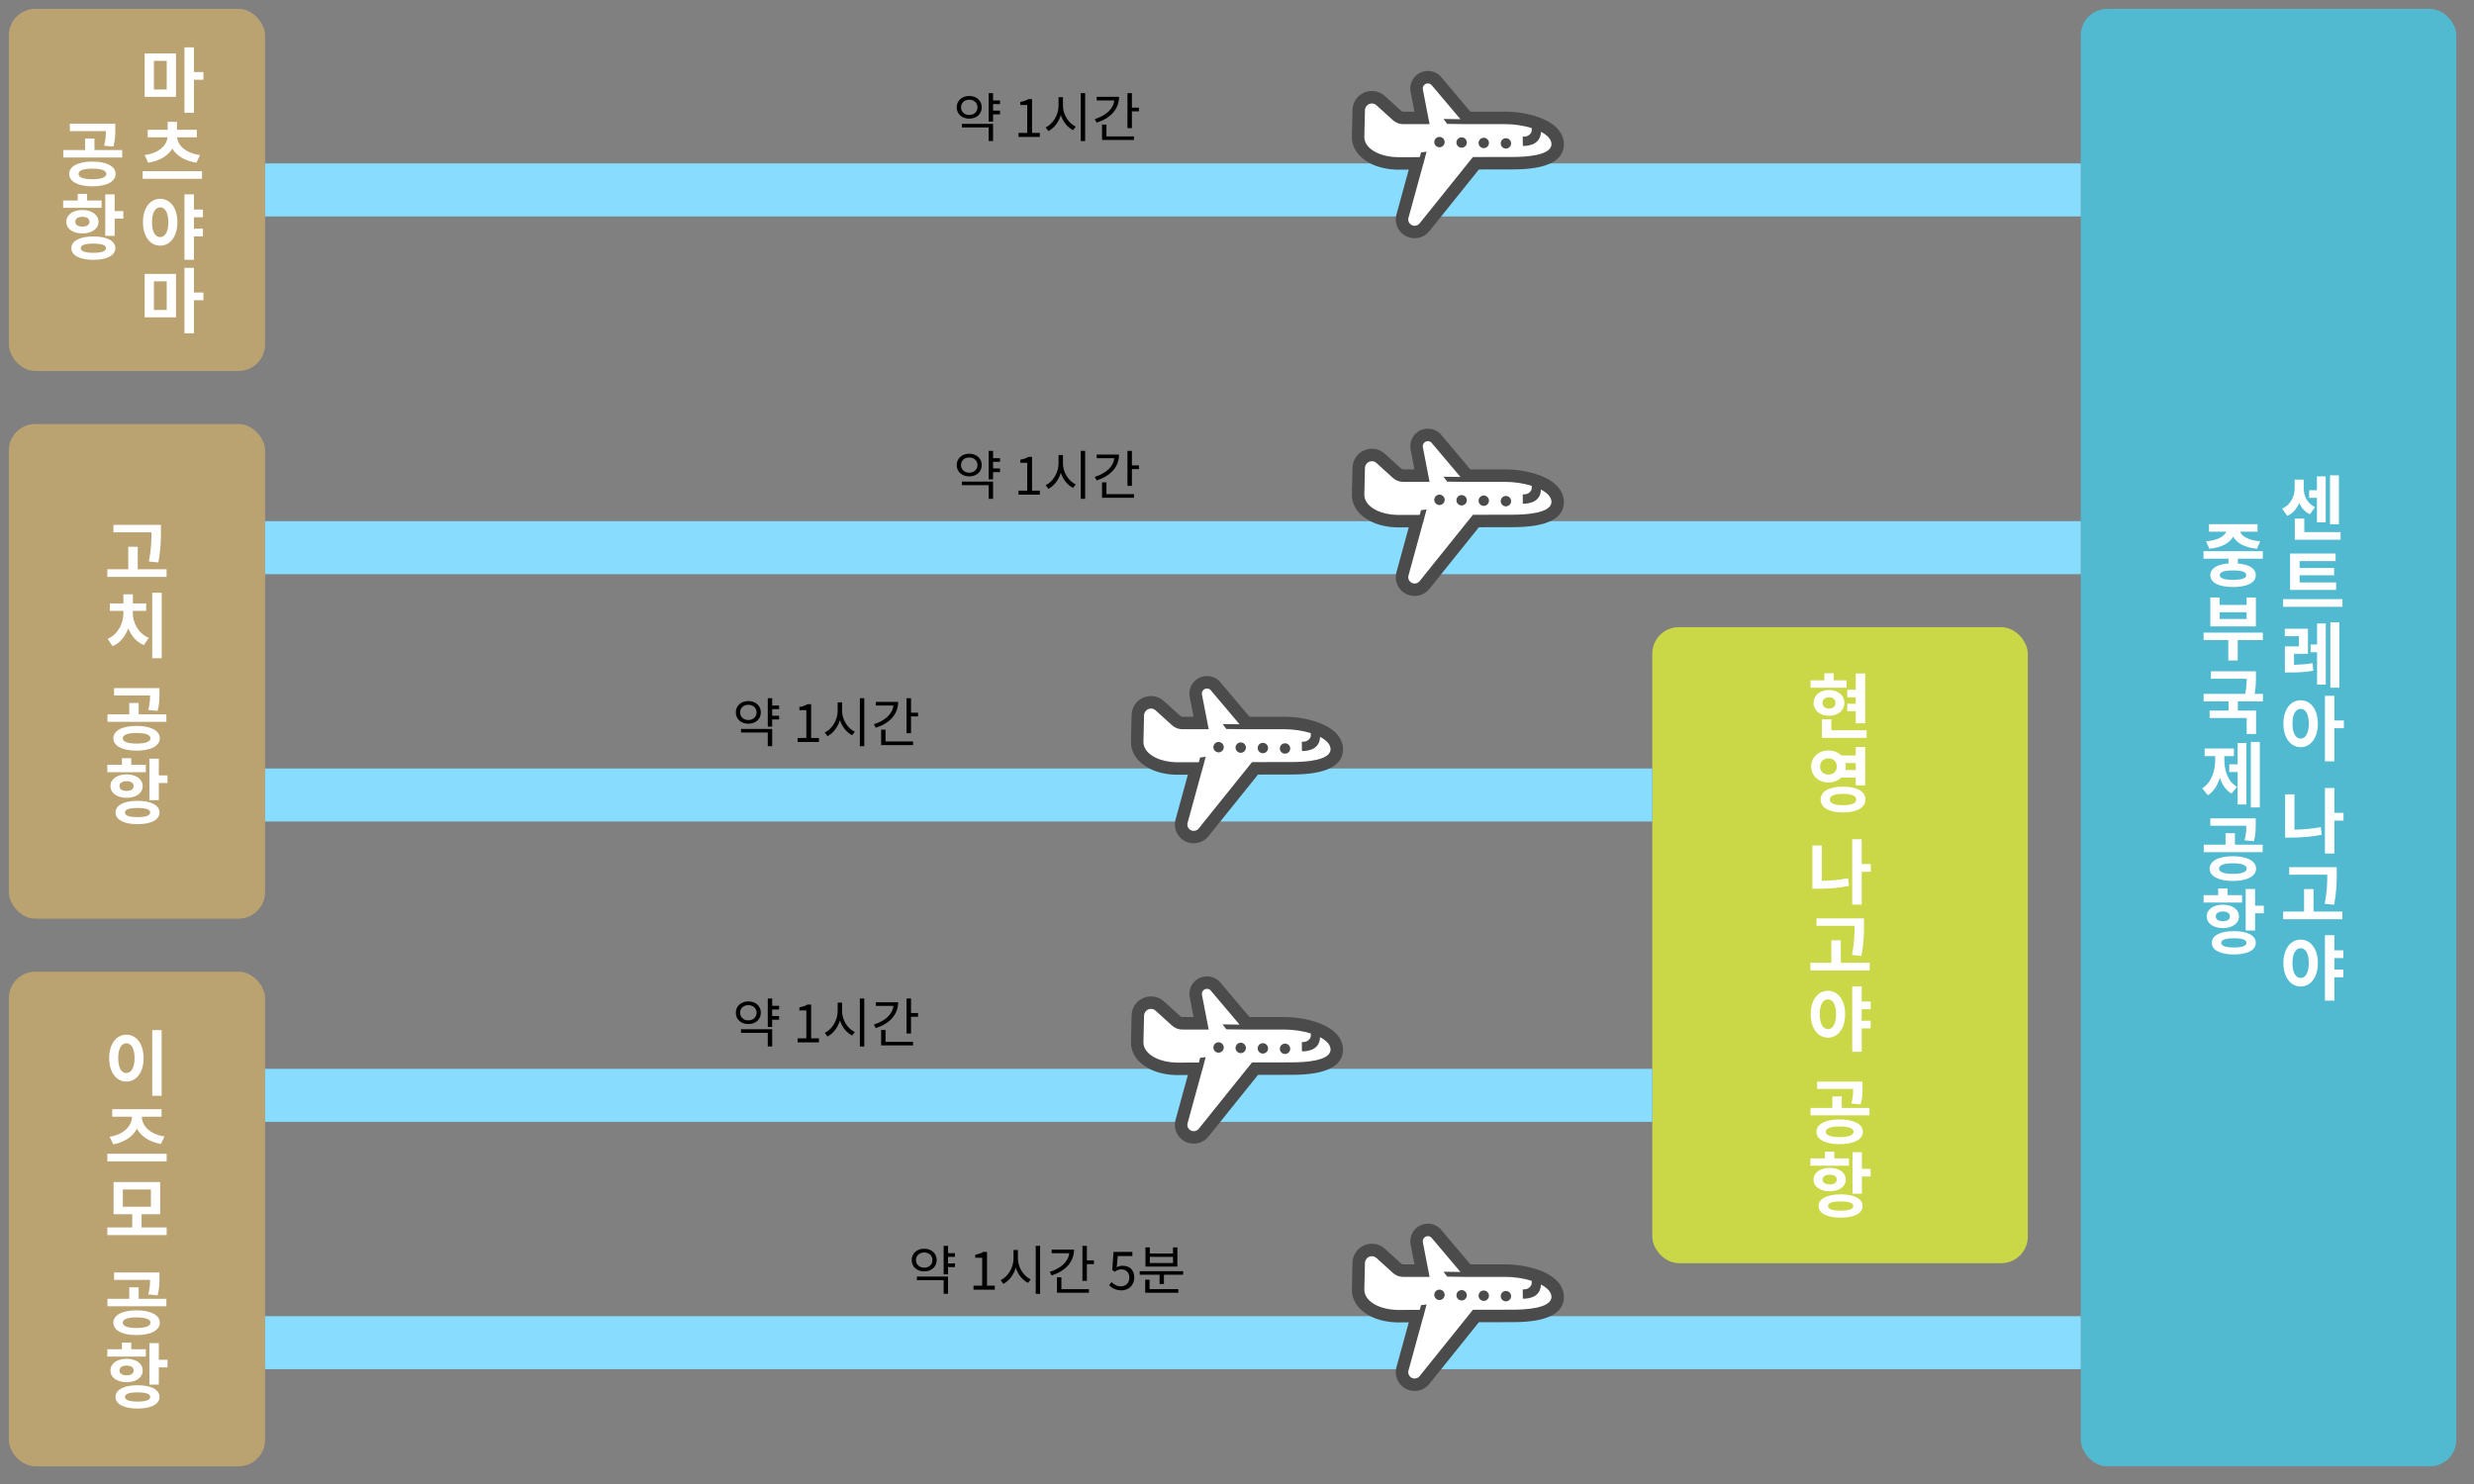 <?xml version="1.0" encoding="UTF-8"?><svg xmlns="http://www.w3.org/2000/svg" width="560" height="336" viewBox="0 0 560 336"><rect x="0" y="0" width="560" height="336" fill="#808080" stroke="none"/><defs><style>.cls-1{fill:#bba271;}.cls-1,.cls-2,.cls-3,.cls-4,.cls-5,.cls-6,.cls-7{stroke-width:0px;}.cls-3,.cls-8{fill:none;}.cls-8{stroke:#8df;stroke-miterlimit:10;stroke-width:12px;}.cls-4{fill:#fff;}.cls-5{fill:#4b4b4b;}.cls-6{fill:#51bad1;}.cls-7{fill:#cad746;}</style></defs><g id="_ボックス"><rect class="cls-6" x="471" y="2" width="85" height="330" rx="6" ry="6"/><rect class="cls-7" x="374" y="142" width="85" height="144" rx="6" ry="6"/><rect class="cls-1" x="2" y="2" width="58" height="82" rx="6" ry="6"/><rect class="cls-1" x="2" y="96" width="58" height="112" rx="6" ry="6"/><rect class="cls-1" x="2" y="220" width="58" height="112" rx="6" ry="6"/></g><g id="_線"><line class="cls-8" x1="60" y1="43" x2="471" y2="43"/><line class="cls-8" x1="60" y1="180" x2="374" y2="180"/><line class="cls-8" x1="60" y1="304" x2="471" y2="304"/><line class="cls-8" x1="60" y1="124" x2="471" y2="124"/><line class="cls-8" x1="60" y1="248" x2="374" y2="248"/></g><g id="_新新アイコン"><g id="icon_hikoki"><rect class="cls-3" x="306" y="11" width="48" height="48"/><path class="cls-4" d="M320.203,53c-.509,0-.997-.112-1.451-.332l-.164-.086c-1.413-.789-2.048-2.409-1.545-3.944.005-.015.009-.029.013-.044l2.729-9.944c.077-.282.019-.585-.159-.817-.177-.232-.453-.368-.745-.368,0,0-2.651.006-2.651.006,0,0-.024,0-.028,0-2.014-.046-3.905-.475-5.469-1.242-2.407-1.18-3.789-3.078-3.795-5.21v-.06s.138-5.993.138-5.997c.012-1.374.836-2.609,2.1-3.147.428-.182.88-.275,1.345-.275.522,0,1.047.122,1.517.352.311.152.596.349.846.585.004.004,3.563,3.234,3.568,3.238l.02.018.02.019c.033.031.068.06.104.086l.188.133c.041.029.084.055.129.077.228.112.483.171.736.171.002,0,2.519,0,2.519,0,.28,0,.545-.125.723-.341.178-.216.25-.5.197-.775l-.818-4.219c-.004-.02-.008-.04-.013-.059-.331-1.266.179-2.602,1.271-3.324.497-.327,1.078-.5,1.68-.5.464,0,.926.107,1.339.309.24.118.462.264.659.436l.11.096.095.112,6.603,7.815.101.119c.178.209.439.33.714.33h7.845c3.152-.001,6.418.677,8.737,1.814,3.173,1.556,3.649,3.547,3.651,4.596.002,1.545-.749,2.64-2.363,3.446-1.784.89-4.538,1.344-8.187,1.348l-7.758.017c-.283,0-.551.129-.729.35,0,0-11.219,13.964-11.222,13.968-.606.781-1.579,1.247-2.601,1.247Z"/><path class="cls-5" d="M306.138,24.953l-.137,5.99v.035s-.001.035-.001.035c.003,2.506,1.578,4.713,4.32,6.057,1.684.826,3.71,1.289,5.86,1.338h.036s.035.001.035.001l2.629-.006-2.729,9.944c-.639,1.949.182,4.058,1.991,5.061l.186.097c1.805.885,4.01.375,5.215-1.176l11.213-13.956,7.757-.017c7.626-.009,11.491-1.938,11.487-5.733-.002-1.266-.548-3.657-4.176-5.436-2.452-1.202-5.888-1.916-9.188-1.911h-7.807s-.099-.115-.099-.115l-6.605-7.817-.14-.165-.163-.143c-.261-.227-.55-.418-.862-.571-1.26-.618-2.771-.523-3.948.251-1.427.943-2.09,2.704-1.661,4.343l.818,4.219h-2.514c-.113,0-.227-.025-.329-.075l-.188-.133-.034-.032-.034-.03-3.543-3.215c-.319-.301-.682-.551-1.076-.744-1.145-.561-2.474-.596-3.642-.099-1.612.686-2.655,2.253-2.67,4.001ZM309.911,23.552c.424-.181.897-.162,1.298.035.143.07.278.163.397.279l3.569,3.237c.271.262.577.476.909.639.487.239,1.026.365,1.577.364h5.93s-1.492-7.699-1.492-7.699c-.16-.496.029-1.042.467-1.33.35-.231.79-.251,1.154-.072.089.044.173.099.25.166l6.606,7.816-3.842-.052.851,1.116,3.936.053,9.116-.002c2.088-.003,4.251.325,6.075.894.01.377-.01.653-.01.653-.067.491-.689,1.409-2.023,1.279l.017,2.105s4.033.294,4.099-3.196c1.445.753,2.382,1.71,2.382,2.792.003,2.631-6.039,2.901-8.667,2.905l-9.108.019-12.057,15.008c-.422.54-1.162.71-1.775.409l-.064-.033c-.621-.344-.899-1.088-.657-1.758l3.276-11.933.02-.003.439-1.67.326-1.23-1.261.168-.282,1.065-5.123.011c-1.754-.04-3.394-.418-4.684-1.05-1.658-.813-2.738-2.047-2.74-3.525l.139-6.016c-.002-.627.372-1.195.95-1.44Z"/><path class="cls-5" d="M339.815,31.949c-.286.584-.045,1.288.539,1.575s1.287.044,1.573-.539.044-1.289-.539-1.574-1.287-.044-1.573.539Z"/><path class="cls-5" d="M334.801,31.85c-.286.584-.044,1.289.539,1.574s1.287.045,1.573-.539.045-1.288-.539-1.574-1.287-.044-1.573.539Z"/><path class="cls-5" d="M329.788,31.751c-.286.584-.045,1.288.539,1.574s1.287.045,1.573-.539.044-1.289-.539-1.574-1.287-.045-1.573.539Z"/><path class="cls-5" d="M324.774,31.652c-.286.584-.044,1.289.539,1.574s1.287.045,1.573-.539.045-1.288-.539-1.574-1.287-.044-1.573.539Z"/></g><g id="icon_hikoki-2"><rect class="cls-3" x="256" y="148" width="48" height="48"/><path class="cls-4" d="M270.203,190c-.509,0-.997-.112-1.451-.332l-.164-.086c-1.413-.789-2.048-2.409-1.545-3.944.005-.015.009-.029.013-.044l2.729-9.944c.077-.282.019-.585-.159-.817-.177-.232-.453-.368-.745-.368,0,0-2.651.006-2.651.006,0,0-.024,0-.028,0-2.014-.046-3.905-.475-5.469-1.242-2.407-1.18-3.789-3.078-3.795-5.21v-.06s.138-5.993.138-5.997c.012-1.374.836-2.609,2.1-3.147.428-.182.88-.275,1.345-.275.522,0,1.047.122,1.517.352.311.152.596.349.846.585.004.004,3.563,3.234,3.568,3.238l.02.018.02.019c.033.031.068.06.104.086l.188.133c.041.029.084.055.129.077.228.112.483.171.736.171.002,0,2.519,0,2.519,0,.28,0,.545-.125.723-.341.178-.216.25-.5.197-.775l-.818-4.219c-.004-.02-.008-.04-.013-.059-.331-1.266.179-2.602,1.271-3.324.497-.327,1.078-.5,1.68-.5.464,0,.926.107,1.339.309.24.118.462.264.659.436l.11.096.095.112,6.603,7.815.101.119c.178.209.439.33.714.33h7.845c3.152-.001,6.418.677,8.737,1.814,3.173,1.556,3.649,3.547,3.651,4.596.002,1.545-.749,2.64-2.363,3.446-1.784.89-4.538,1.344-8.187,1.348l-7.758.017c-.283,0-.551.129-.729.35,0,0-11.219,13.964-11.222,13.968-.606.781-1.579,1.247-2.601,1.247Z"/><path class="cls-5" d="M256.138,161.953l-.137,5.99v.035s-.001.035-.001.035c.003,2.506,1.578,4.713,4.32,6.057,1.684.826,3.71,1.289,5.86,1.338h.036s.035.001.035.001l2.629-.006-2.729,9.944c-.639,1.949.182,4.058,1.991,5.061l.186.097c1.805.885,4.01.375,5.215-1.176l11.213-13.956,7.757-.017c7.626-.009,11.491-1.938,11.487-5.733-.002-1.266-.548-3.657-4.176-5.436-2.452-1.202-5.888-1.916-9.188-1.911h-7.807s-.099-.115-.099-.115l-6.605-7.817-.14-.165-.163-.143c-.261-.227-.55-.418-.862-.571-1.26-.618-2.771-.523-3.948.251-1.427.943-2.09,2.704-1.661,4.343l.818,4.219h-2.514c-.113,0-.227-.025-.329-.075l-.188-.133-.034-.032-.034-.03-3.543-3.215c-.319-.301-.682-.551-1.076-.744-1.145-.561-2.474-.596-3.642-.099-1.612.686-2.655,2.253-2.67,4.001ZM259.911,160.552c.424-.181.897-.162,1.298.035.143.07.278.163.397.279l3.569,3.237c.271.262.577.476.909.639.487.239,1.026.365,1.577.364h5.93s-1.492-7.699-1.492-7.699c-.16-.496.029-1.042.467-1.33.35-.231.79-.251,1.154-.072.089.044.173.099.25.166l6.606,7.816-3.842-.052.851,1.116,3.936.053,9.116-.002c2.088-.003,4.251.325,6.075.894.01.377-.01.653-.01.653-.067.491-.689,1.409-2.023,1.279l.017,2.105s4.033.294,4.099-3.196c1.445.753,2.382,1.71,2.382,2.792.003,2.631-6.039,2.901-8.667,2.905l-9.108.019-12.057,15.008c-.422.54-1.162.71-1.775.409l-.064-.033c-.621-.344-.899-1.088-.657-1.758l3.276-11.933.02-.003.439-1.67.326-1.23-1.261.168-.282,1.065-5.123.011c-1.754-.04-3.394-.418-4.684-1.05-1.658-.813-2.738-2.047-2.74-3.525l.139-6.016c-.002-.627.372-1.195.95-1.44Z"/><path class="cls-5" d="M289.815,168.949c-.286.584-.045,1.288.539,1.575s1.287.044,1.573-.539.044-1.289-.539-1.574-1.287-.044-1.573.539Z"/><path class="cls-5" d="M284.801,168.85c-.286.584-.044,1.289.539,1.574s1.287.045,1.573-.539.045-1.288-.539-1.574-1.287-.044-1.573.539Z"/><path class="cls-5" d="M279.788,168.751c-.286.584-.045,1.288.539,1.574s1.287.045,1.573-.539.044-1.289-.539-1.574-1.287-.045-1.573.539Z"/><path class="cls-5" d="M274.774,168.652c-.286.584-.044,1.289.539,1.574s1.287.045,1.573-.539.045-1.288-.539-1.574-1.287-.044-1.573.539Z"/></g><g id="icon_hikoki-3"><rect class="cls-3" x="306" y="272" width="48" height="48"/><path class="cls-4" d="M320.203,314c-.509,0-.997-.112-1.451-.332l-.164-.086c-1.413-.789-2.048-2.409-1.545-3.944.005-.015.009-.029.013-.044l2.729-9.944c.077-.282.019-.585-.159-.817-.177-.232-.453-.368-.745-.368,0,0-2.651.006-2.651.006,0,0-.024,0-.028,0-2.014-.046-3.905-.475-5.469-1.242-2.407-1.18-3.789-3.078-3.795-5.21v-.06s.138-5.993.138-5.997c.012-1.374.836-2.609,2.1-3.147.428-.182.88-.275,1.345-.275.522,0,1.047.122,1.517.352.311.152.596.349.846.585.004.004,3.563,3.234,3.568,3.238l.02.018.02.019c.033.031.068.06.104.086l.188.133c.041.029.084.055.129.077.228.112.483.171.736.171.002,0,2.519,0,2.519,0,.28,0,.545-.125.723-.341.178-.216.25-.5.197-.775l-.818-4.219c-.004-.02-.008-.04-.013-.059-.331-1.266.179-2.602,1.271-3.324.497-.327,1.078-.5,1.68-.5.464,0,.926.107,1.339.309.24.118.462.264.659.436l.11.096.095.112,6.603,7.815.101.119c.178.209.439.33.714.33h7.845c3.152-.001,6.418.677,8.737,1.814,3.173,1.556,3.649,3.547,3.651,4.596.002,1.545-.749,2.64-2.363,3.446-1.784.89-4.538,1.344-8.187,1.348l-7.758.017c-.283,0-.551.129-.729.35,0,0-11.219,13.964-11.222,13.968-.606.781-1.579,1.247-2.601,1.247Z"/><path class="cls-5" d="M306.138,285.953l-.137,5.99v.035s-.001.035-.001.035c.003,2.506,1.578,4.713,4.32,6.057,1.684.826,3.71,1.289,5.86,1.338h.036s.035.001.035.001l2.629-.006-2.729,9.944c-.639,1.949.182,4.058,1.991,5.061l.186.097c1.805.885,4.01.375,5.215-1.176l11.213-13.956,7.757-.017c7.626-.009,11.491-1.938,11.487-5.733-.002-1.266-.548-3.657-4.176-5.436-2.452-1.202-5.888-1.916-9.188-1.911h-7.807s-.099-.115-.099-.115l-6.605-7.817-.14-.165-.163-.143c-.261-.227-.55-.418-.862-.571-1.26-.618-2.771-.523-3.948.251-1.427.943-2.09,2.704-1.661,4.343l.818,4.219h-2.514c-.113,0-.227-.025-.329-.075l-.188-.133-.034-.032-.034-.03-3.543-3.215c-.319-.301-.682-.551-1.076-.744-1.145-.561-2.474-.596-3.642-.099-1.612.686-2.655,2.253-2.67,4.001ZM309.911,284.552c.424-.181.897-.162,1.298.035.143.07.278.163.397.279l3.569,3.237c.271.262.577.476.909.639.487.239,1.026.365,1.577.364h5.93s-1.492-7.699-1.492-7.699c-.16-.496.029-1.042.467-1.33.35-.231.79-.251,1.154-.072.089.044.173.099.25.166l6.606,7.816-3.842-.052.851,1.116,3.936.053,9.116-.002c2.088-.003,4.251.325,6.075.894.01.377-.01.653-.01.653-.067.491-.689,1.409-2.023,1.279l.017,2.105s4.033.294,4.099-3.196c1.445.753,2.382,1.71,2.382,2.792.003,2.631-6.039,2.901-8.667,2.905l-9.108.019-12.057,15.008c-.422.54-1.162.71-1.775.409l-.064-.033c-.621-.344-.899-1.088-.657-1.758l3.276-11.933.02-.003.439-1.67.326-1.23-1.261.168-.282,1.065-5.123.011c-1.754-.04-3.394-.418-4.684-1.05-1.658-.813-2.738-2.047-2.74-3.525l.139-6.016c-.002-.627.372-1.195.95-1.44Z"/><path class="cls-5" d="M339.815,292.949c-.286.584-.045,1.288.539,1.575s1.287.044,1.573-.539.044-1.289-.539-1.574-1.287-.044-1.573.539Z"/><path class="cls-5" d="M334.801,292.85c-.286.584-.044,1.289.539,1.574s1.287.045,1.573-.539.045-1.288-.539-1.574-1.287-.044-1.573.539Z"/><path class="cls-5" d="M329.788,292.751c-.286.584-.045,1.288.539,1.574s1.287.045,1.573-.539.044-1.289-.539-1.574-1.287-.045-1.573.539Z"/><path class="cls-5" d="M324.774,292.651c-.286.584-.044,1.289.539,1.574s1.287.045,1.573-.539.045-1.288-.539-1.574-1.287-.044-1.573.539Z"/></g><g id="icon_hikoki-4"><rect class="cls-3" x="306" y="92" width="48" height="48"/><path class="cls-4" d="M320.203,134c-.509,0-.997-.112-1.451-.332l-.164-.086c-1.413-.789-2.048-2.409-1.545-3.944.005-.015.009-.029.013-.044l2.729-9.944c.077-.282.019-.585-.159-.817-.177-.232-.453-.368-.745-.368,0,0-2.651.006-2.651.006,0,0-.024,0-.028,0-2.014-.046-3.905-.475-5.469-1.242-2.407-1.18-3.789-3.078-3.795-5.21v-.06s.138-5.993.138-5.997c.012-1.374.836-2.609,2.1-3.147.428-.182.88-.275,1.345-.275.522,0,1.047.122,1.517.352.311.152.596.349.846.585.004.004,3.563,3.234,3.568,3.238l.02.018.02.019c.033.031.068.06.104.086l.188.133c.041.029.084.055.129.077.228.112.483.171.736.171.002,0,2.519,0,2.519,0,.28,0,.545-.125.723-.341.178-.216.25-.5.197-.775l-.818-4.219c-.004-.02-.008-.04-.013-.059-.331-1.266.179-2.602,1.271-3.324.497-.327,1.078-.5,1.68-.5.464,0,.926.107,1.339.309.24.118.462.264.659.436l.11.096.095.112,6.603,7.815.101.119c.178.209.439.33.714.33h7.845c3.152-.001,6.418.677,8.737,1.814,3.173,1.556,3.649,3.547,3.651,4.596.002,1.545-.749,2.64-2.363,3.446-1.784.89-4.538,1.344-8.187,1.348l-7.758.017c-.283,0-.551.129-.729.35,0,0-11.219,13.964-11.222,13.968-.606.781-1.579,1.247-2.601,1.247Z"/><path class="cls-5" d="M306.138,105.953l-.137,5.99v.035s-.001.035-.001.035c.003,2.506,1.578,4.713,4.32,6.057,1.684.826,3.71,1.289,5.86,1.338h.036s.035.001.035.001l2.629-.006-2.729,9.944c-.639,1.949.182,4.058,1.991,5.061l.186.097c1.805.885,4.01.375,5.215-1.176l11.213-13.956,7.757-.017c7.626-.009,11.491-1.938,11.487-5.733-.002-1.266-.548-3.657-4.176-5.436-2.452-1.202-5.888-1.916-9.188-1.911h-7.807s-.099-.115-.099-.115l-6.605-7.817-.14-.165-.163-.143c-.261-.227-.55-.418-.862-.571-1.26-.618-2.771-.523-3.948.251-1.427.943-2.09,2.704-1.661,4.343l.818,4.219h-2.514c-.113,0-.227-.025-.329-.075l-.188-.133-.034-.032-.034-.03-3.543-3.215c-.319-.301-.682-.551-1.076-.744-1.145-.561-2.474-.596-3.642-.099-1.612.686-2.655,2.253-2.67,4.001ZM309.911,104.552c.424-.181.897-.162,1.298.035.143.07.278.163.397.279l3.569,3.237c.271.262.577.476.909.639.487.239,1.026.365,1.577.364h5.93s-1.492-7.699-1.492-7.699c-.16-.496.029-1.042.467-1.33.35-.231.79-.251,1.154-.072.089.044.173.099.25.166l6.606,7.816-3.842-.052.851,1.116,3.936.053,9.116-.002c2.088-.003,4.251.325,6.075.894.01.377-.01.653-.01.653-.067.491-.689,1.409-2.023,1.279l.017,2.105s4.033.294,4.099-3.196c1.445.753,2.382,1.71,2.382,2.792.003,2.631-6.039,2.901-8.667,2.905l-9.108.019-12.057,15.008c-.422.54-1.162.71-1.775.409l-.064-.033c-.621-.344-.899-1.088-.657-1.758l3.276-11.933.02-.003.439-1.67.326-1.23-1.261.168-.282,1.065-5.123.011c-1.754-.04-3.394-.418-4.684-1.05-1.658-.813-2.738-2.047-2.74-3.525l.139-6.016c-.002-.627.372-1.195.95-1.44Z"/><path class="cls-5" d="M339.815,112.949c-.286.584-.045,1.288.539,1.575s1.287.044,1.573-.539.044-1.289-.539-1.574-1.287-.044-1.573.539Z"/><path class="cls-5" d="M334.801,112.85c-.286.584-.044,1.289.539,1.574s1.287.045,1.573-.539.045-1.288-.539-1.574-1.287-.044-1.573.539Z"/><path class="cls-5" d="M329.788,112.751c-.286.584-.045,1.288.539,1.574s1.287.045,1.573-.539.044-1.289-.539-1.574-1.287-.045-1.573.539Z"/><path class="cls-5" d="M324.774,112.652c-.286.584-.044,1.289.539,1.574s1.287.045,1.573-.539.045-1.288-.539-1.574-1.287-.044-1.573.539Z"/></g><g id="icon_hikoki-5"><rect class="cls-3" x="256" y="216" width="48" height="48"/><path class="cls-4" d="M270.203,258c-.509,0-.997-.112-1.451-.332l-.164-.086c-1.413-.789-2.048-2.409-1.545-3.944.005-.015.009-.029.013-.044l2.729-9.944c.077-.282.019-.585-.159-.817-.177-.232-.453-.368-.745-.368,0,0-2.651.006-2.651.006,0,0-.024,0-.028,0-2.014-.046-3.905-.475-5.469-1.242-2.407-1.18-3.789-3.078-3.795-5.21v-.06s.138-5.993.138-5.997c.012-1.374.836-2.609,2.1-3.147.428-.182.88-.275,1.345-.275.522,0,1.047.122,1.517.352.311.152.596.349.846.585.004.004,3.563,3.234,3.568,3.238l.02.018.02.019c.033.031.068.06.104.086l.188.133c.041.029.084.055.129.077.228.112.483.171.736.171.002,0,2.519,0,2.519,0,.28,0,.545-.125.723-.341.178-.216.25-.5.197-.775l-.818-4.219c-.004-.02-.008-.04-.013-.059-.331-1.266.179-2.602,1.271-3.324.497-.327,1.078-.5,1.68-.5.464,0,.926.107,1.339.309.24.118.462.264.659.436l.11.096.095.112,6.603,7.815.101.119c.178.209.439.33.714.33h7.845c3.152-.001,6.418.677,8.737,1.814,3.173,1.556,3.649,3.547,3.651,4.596.002,1.545-.749,2.64-2.363,3.446-1.784.89-4.538,1.344-8.187,1.348l-7.758.017c-.283,0-.551.129-.729.35,0,0-11.219,13.964-11.222,13.968-.606.781-1.579,1.247-2.601,1.247Z"/><path class="cls-5" d="M256.138,229.953l-.137,5.99v.035s-.001.035-.001.035c.003,2.506,1.578,4.713,4.32,6.057,1.684.826,3.71,1.289,5.86,1.338h.036s.035.001.035.001l2.629-.006-2.729,9.944c-.639,1.949.182,4.058,1.991,5.061l.186.097c1.805.885,4.01.375,5.215-1.176l11.213-13.956,7.757-.017c7.626-.009,11.491-1.938,11.487-5.733-.002-1.266-.548-3.657-4.176-5.436-2.452-1.202-5.888-1.916-9.188-1.911h-7.807s-.099-.115-.099-.115l-6.605-7.817-.14-.165-.163-.143c-.261-.227-.55-.418-.862-.571-1.26-.618-2.771-.523-3.948.251-1.427.943-2.09,2.704-1.661,4.343l.818,4.219h-2.514c-.113,0-.227-.025-.329-.075l-.188-.133-.034-.032-.034-.03-3.543-3.215c-.319-.301-.682-.551-1.076-.744-1.145-.561-2.474-.596-3.642-.099-1.612.686-2.655,2.253-2.67,4.001ZM259.911,228.552c.424-.181.897-.162,1.298.035.143.07.278.163.397.279l3.569,3.237c.271.262.577.476.909.639.487.239,1.026.365,1.577.364h5.93s-1.492-7.699-1.492-7.699c-.16-.496.029-1.042.467-1.33.35-.231.79-.251,1.154-.072.089.044.173.099.25.166l6.606,7.816-3.842-.052.851,1.116,3.936.053,9.116-.002c2.088-.003,4.251.325,6.075.894.01.377-.01.653-.01.653-.067.491-.689,1.409-2.023,1.279l.017,2.105s4.033.294,4.099-3.196c1.445.753,2.382,1.71,2.382,2.792.003,2.631-6.039,2.901-8.667,2.905l-9.108.019-12.057,15.008c-.422.54-1.162.71-1.775.409l-.064-.033c-.621-.344-.899-1.088-.657-1.758l3.276-11.933.02-.003.439-1.67.326-1.23-1.261.168-.282,1.065-5.123.011c-1.754-.04-3.394-.418-4.684-1.05-1.658-.813-2.738-2.047-2.74-3.525l.139-6.016c-.002-.627.372-1.195.95-1.44Z"/><path class="cls-5" d="M289.815,236.949c-.286.584-.045,1.288.539,1.575s1.287.044,1.573-.539.044-1.289-.539-1.574-1.287-.044-1.573.539Z"/><path class="cls-5" d="M284.801,236.85c-.286.584-.044,1.289.539,1.574s1.287.045,1.573-.539.045-1.288-.539-1.574-1.287-.044-1.573.539Z"/><path class="cls-5" d="M279.788,236.751c-.286.584-.045,1.288.539,1.574s1.287.045,1.573-.539.044-1.289-.539-1.574-1.287-.045-1.573.539Z"/><path class="cls-5" d="M274.774,236.651c-.286.584-.044,1.289.539,1.574s1.287.045,1.573-.539.045-1.288-.539-1.574-1.287-.044-1.573.539Z"/></g></g><g id="_文字1JP"><path class="cls-2" d="M222.218,24.296c0,1.522-1.188,2.566-2.83,2.566-1.631,0-2.83-1.044-2.83-2.566,0-1.512,1.199-2.567,2.83-2.567,1.643,0,2.83,1.056,2.83,2.567ZM217.528,24.296c0,1.031.792,1.727,1.859,1.727,1.079,0,1.871-.695,1.871-1.727,0-1.02-.792-1.716-1.871-1.716-1.067,0-1.859.696-1.859,1.716ZM224.785,28.037v3.898h-.996v-3.083h-6.057v-.815h7.053ZM224.785,21.081v1.655h1.57v.827h-1.57v1.487h1.57v.84h-1.57v1.631h-.996v-6.44h.996Z"/><path class="cls-2" d="M230.549,30.088h1.967v-6.309h-1.571v-.695c.779-.144,1.344-.348,1.823-.636h.839v7.64h1.764v.912h-4.821v-.912Z"/><path class="cls-2" d="M240.603,22.017v1.943c0,1.979,1.296,3.981,2.891,4.713l-.6.792c-1.224-.6-2.267-1.871-2.771-3.418-.504,1.631-1.547,2.998-2.818,3.634l-.611-.828c1.619-.755,2.914-2.83,2.914-4.893v-1.943h.995ZM245.628,21.081v10.866h-.995v-10.866h.995Z"/><path class="cls-2" d="M253.298,21.921c0,2.807-1.955,4.869-5.073,5.853l-.42-.804c2.567-.804,4.222-2.326,4.414-4.222h-3.97v-.827h5.049ZM250.443,28.205v2.675h6.236v.815h-7.231v-3.49h.995ZM256.213,21.081v3.286h1.595v.84h-1.595v3.802h-1.008v-7.928h1.008Z"/><path class="cls-2" d="M172.218,161.296c0,1.523-1.188,2.566-2.83,2.566-1.631,0-2.83-1.043-2.83-2.566,0-1.511,1.199-2.566,2.83-2.566,1.643,0,2.83,1.056,2.83,2.566ZM167.528,161.296c0,1.031.792,1.728,1.859,1.728,1.079,0,1.871-.696,1.871-1.728,0-1.02-.792-1.715-1.871-1.715-1.067,0-1.859.695-1.859,1.715ZM174.785,165.038v3.897h-.996v-3.082h-6.057v-.815h7.053ZM174.785,158.082v1.654h1.57v.828h-1.57v1.487h1.57v.839h-1.57v1.632h-.996v-6.44h.996Z"/><path class="cls-2" d="M180.549,167.089h1.967v-6.309h-1.571v-.695c.779-.145,1.344-.349,1.823-.636h.839v7.64h1.764v.911h-4.821v-.911Z"/><path class="cls-2" d="M190.603,159.018v1.942c0,1.979,1.296,3.982,2.891,4.714l-.6.791c-1.224-.6-2.267-1.871-2.771-3.418-.504,1.631-1.547,2.998-2.818,3.634l-.611-.827c1.619-.756,2.914-2.83,2.914-4.894v-1.942h.995ZM195.628,158.082v10.865h-.995v-10.865h.995Z"/><path class="cls-2" d="M203.298,158.921c0,2.807-1.955,4.87-5.073,5.854l-.42-.804c2.567-.804,4.222-2.327,4.414-4.222h-3.97v-.828h5.049ZM200.443,165.206v2.674h6.236v.816h-7.231v-3.49h.995ZM206.213,158.082v3.286h1.595v.839h-1.595v3.803h-1.008v-7.928h1.008Z"/><path class="cls-2" d="M212.024,285.296c0,1.523-1.188,2.566-2.83,2.566-1.631,0-2.83-1.043-2.83-2.566,0-1.511,1.199-2.566,2.83-2.566,1.643,0,2.83,1.056,2.83,2.566ZM207.335,285.296c0,1.031.792,1.728,1.859,1.728,1.079,0,1.871-.696,1.871-1.728,0-1.02-.792-1.715-1.871-1.715-1.067,0-1.859.695-1.859,1.715ZM214.592,289.038v3.897h-.996v-3.082h-6.057v-.815h7.053ZM214.592,282.082v1.654h1.57v.828h-1.57v1.487h1.57v.839h-1.57v1.632h-.996v-6.44h.996Z"/><path class="cls-2" d="M220.355,291.089h1.967v-6.309h-1.571v-.695c.779-.145,1.344-.349,1.823-.636h.839v7.64h1.764v.911h-4.821v-.911Z"/><path class="cls-2" d="M230.409,283.018v1.942c0,1.979,1.296,3.982,2.891,4.714l-.6.791c-1.224-.6-2.267-1.871-2.771-3.418-.504,1.631-1.547,2.998-2.818,3.634l-.611-.827c1.619-.756,2.914-2.83,2.914-4.894v-1.942h.995ZM235.435,282.082v10.865h-.995v-10.865h.995Z"/><path class="cls-2" d="M243.104,282.921c0,2.807-1.955,4.87-5.073,5.854l-.42-.804c2.567-.804,4.222-2.327,4.414-4.222h-3.97v-.828h5.049ZM240.25,289.206v2.674h6.236v.816h-7.231v-3.49h.995ZM246.02,282.082v3.286h1.595v.839h-1.595v3.803h-1.008v-7.928h1.008Z"/><path class="cls-2" d="M251.053,290.993l.552-.72c.491.504,1.139.972,2.158.972,1.044,0,1.871-.756,1.871-1.943s-.72-1.895-1.823-1.895c-.588,0-.959.191-1.463.527l-.588-.372.288-4.113h4.27v.947h-3.311l-.228,2.543c.396-.229.792-.349,1.319-.349,1.451,0,2.65.828,2.65,2.675s-1.403,2.891-2.878,2.891c-1.38,0-2.219-.576-2.818-1.163Z"/><path class="cls-2" d="M267.81,287.814v.804h-4.354v2.099h-.983v-2.099h-4.497v-.804h9.834ZM260.206,289.745v2.135h6.513v.816h-7.496v-2.951h.983ZM260.266,282.43v1.379h5.254v-1.379h.983v4.342h-7.221v-4.342h.983ZM260.266,285.968h5.254v-1.392h-5.254v1.392Z"/><path class="cls-2" d="M222.218,105.296c0,1.523-1.188,2.566-2.83,2.566-1.631,0-2.83-1.043-2.83-2.566,0-1.511,1.199-2.566,2.83-2.566,1.643,0,2.83,1.056,2.83,2.566ZM217.528,105.296c0,1.031.792,1.728,1.859,1.728,1.079,0,1.871-.696,1.871-1.728,0-1.02-.792-1.715-1.871-1.715-1.067,0-1.859.695-1.859,1.715ZM224.785,109.038v3.897h-.996v-3.082h-6.057v-.815h7.053ZM224.785,102.082v1.654h1.57v.828h-1.57v1.487h1.57v.839h-1.57v1.632h-.996v-6.44h.996Z"/><path class="cls-2" d="M230.549,111.089h1.967v-6.309h-1.571v-.695c.779-.145,1.344-.349,1.823-.636h.839v7.64h1.764v.911h-4.821v-.911Z"/><path class="cls-2" d="M240.603,103.018v1.942c0,1.979,1.296,3.982,2.891,4.714l-.6.791c-1.224-.6-2.267-1.871-2.771-3.418-.504,1.631-1.547,2.998-2.818,3.634l-.611-.827c1.619-.756,2.914-2.83,2.914-4.894v-1.942h.995ZM245.628,102.082v10.865h-.995v-10.865h.995Z"/><path class="cls-2" d="M253.298,102.921c0,2.807-1.955,4.87-5.073,5.854l-.42-.804c2.567-.804,4.222-2.327,4.414-4.222h-3.97v-.828h5.049ZM250.443,109.206v2.674h6.236v.816h-7.231v-3.49h.995ZM256.213,102.082v3.286h1.595v.839h-1.595v3.803h-1.008v-7.928h1.008Z"/><path class="cls-2" d="M172.218,229.296c0,1.523-1.188,2.566-2.83,2.566-1.631,0-2.83-1.043-2.83-2.566,0-1.511,1.199-2.566,2.83-2.566,1.643,0,2.83,1.056,2.83,2.566ZM167.528,229.296c0,1.031.792,1.728,1.859,1.728,1.079,0,1.871-.696,1.871-1.728,0-1.02-.792-1.715-1.871-1.715-1.067,0-1.859.695-1.859,1.715ZM174.785,233.038v3.897h-.996v-3.082h-6.057v-.815h7.053ZM174.785,226.082v1.654h1.57v.828h-1.57v1.487h1.57v.839h-1.57v1.632h-.996v-6.44h.996Z"/><path class="cls-2" d="M180.549,235.089h1.967v-6.309h-1.571v-.695c.779-.145,1.344-.349,1.823-.636h.839v7.64h1.764v.911h-4.821v-.911Z"/><path class="cls-2" d="M190.603,227.018v1.942c0,1.979,1.296,3.982,2.891,4.714l-.6.791c-1.224-.6-2.267-1.871-2.771-3.418-.504,1.631-1.547,2.998-2.818,3.634l-.611-.827c1.619-.756,2.914-2.83,2.914-4.894v-1.942h.995ZM195.628,226.082v10.865h-.995v-10.865h.995Z"/><path class="cls-2" d="M203.298,226.921c0,2.807-1.955,4.87-5.073,5.854l-.42-.804c2.567-.804,4.222-2.327,4.414-4.222h-3.97v-.828h5.049ZM200.443,233.206v2.674h6.236v.816h-7.231v-3.49h.995ZM206.213,226.082v3.286h1.595v.839h-1.595v3.803h-1.008v-7.928h1.008Z"/><path class="cls-4" d="M39.835,12.099v9.828h-7.091v-9.828h7.091ZM34.841,13.779v6.482h2.897v-6.482h-2.897ZM43.9,10.722v5.587h2.146v1.744h-2.146v7.491h-2.145v-14.822h2.145Z"/><path class="cls-4" d="M45.726,38.759v1.729h-13.43v-1.729h13.43ZM40.059,27.587v1.809h4.498v1.696h-4.466c.145,1.745,1.793,3.554,5.17,4.018l-.784,1.729c-2.641-.4-4.497-1.585-5.474-3.17-.977,1.585-2.85,2.77-5.475,3.17l-.784-1.729c3.361-.464,5.026-2.272,5.17-4.018h-4.481v-1.696h4.514v-1.809h2.112Z"/><path class="cls-4" d="M40.155,50.309c0,3.249-1.648,5.314-3.89,5.314-2.257,0-3.905-2.065-3.905-5.314s1.648-5.298,3.905-5.298c2.241,0,3.89,2.049,3.89,5.298ZM34.409,50.309c0,2.209.752,3.378,1.856,3.378,1.088,0,1.841-1.169,1.841-3.378,0-2.192-.753-3.361-1.841-3.361-1.104,0-1.856,1.169-1.856,3.361ZM43.9,44.002v3.441h2.033v1.745h-2.033v2.593h2.033v1.745h-2.033v5.298h-2.145v-14.822h2.145Z"/><path class="cls-4" d="M39.835,62.019v9.828h-7.091v-9.828h7.091ZM34.841,63.699v6.482h2.897v-6.482h-2.897ZM43.9,60.642v5.587h2.146v1.744h-2.146v7.491h-2.145v-14.822h2.145Z"/><path class="cls-4" d="M21.387,31.38v2.594h6.274v1.681h-13.333v-1.681h4.93v-2.594h2.129ZM26.173,39.384c0,1.744-2.065,2.801-5.267,2.801-3.185,0-5.25-1.057-5.25-2.801s2.065-2.802,5.25-2.802c3.201,0,5.267,1.057,5.267,2.802ZM26.093,28.019v1.217c0,1.169,0,2.433-.416,3.953l-2.113-.208c.353-1.312.4-2.32.4-3.297h-8.147v-1.665h10.276ZM17.785,39.384c0,.784,1.121,1.2,3.121,1.2,2.018,0,3.153-.416,3.153-1.2,0-.801-1.136-1.201-3.153-1.201-2,0-3.121.4-3.121,1.201Z"/><path class="cls-4" d="M19.706,43.891v1.504h3.298v1.665h-8.708v-1.665h3.297v-1.504h2.113ZM22.299,50.213c0,1.585-1.504,2.641-3.649,2.641s-3.649-1.056-3.649-2.641,1.505-2.657,3.649-2.657,3.649,1.072,3.649,2.657ZM26.108,56.184c0,1.664-1.904,2.641-4.962,2.641-3.073,0-4.994-.977-4.994-2.641,0-1.649,1.921-2.642,4.994-2.642,3.058,0,4.962.992,4.962,2.642ZM17.049,50.213c0,.72.656,1.088,1.601,1.088.961,0,1.601-.368,1.601-1.088,0-.736-.64-1.12-1.601-1.12-.944,0-1.601.384-1.601,1.12ZM18.281,56.184c0,.704.992,1.056,2.865,1.056,1.857,0,2.85-.352,2.85-1.056s-.992-1.024-2.85-1.024c-1.873,0-2.865.319-2.865,1.024ZM25.948,44.002v3.777h1.969v1.729h-1.969v3.89h-2.129v-9.396h2.129Z"/><path class="cls-4" d="M31.179,123.797v5.09h6.53v1.729h-13.413v-1.729h4.738v-5.09h2.145ZM36.429,118.835v1.408c0,1.856,0,3.954-.592,7.107l-2.129-.225c.544-2.801.576-4.866.576-6.595h-8.611v-1.696h10.756Z"/><path class="cls-4" d="M30.074,134.562v2.065h3.009v1.681h-3.024v.528c0,2.129,1.185,4.546,3.617,5.603l-1.12,1.616c-1.681-.688-2.85-2.113-3.521-3.794-.641,1.793-1.841,3.313-3.538,4.05l-1.136-1.648c2.417-1.072,3.569-3.586,3.569-5.826v-.528h-3.073v-1.681h3.073v-2.065h2.145ZM36.604,134.211v14.822h-2.145v-14.822h2.145Z"/><path class="cls-4" d="M31.387,159.155v2.594h6.274v1.681h-13.333v-1.681h4.93v-2.594h2.129ZM36.173,167.159c0,1.744-2.065,2.801-5.267,2.801-3.185,0-5.25-1.057-5.25-2.801s2.065-2.802,5.25-2.802c3.201,0,5.267,1.057,5.267,2.802ZM36.093,155.794v1.217c0,1.169,0,2.433-.416,3.953l-2.113-.208c.353-1.312.4-2.32.4-3.297h-8.147v-1.665h10.276ZM27.785,167.159c0,.784,1.121,1.2,3.121,1.2,2.018,0,3.153-.416,3.153-1.2,0-.801-1.136-1.201-3.153-1.201-2,0-3.121.4-3.121,1.201Z"/><path class="cls-4" d="M29.706,171.667v1.504h3.298v1.665h-8.708v-1.665h3.297v-1.504h2.113ZM32.299,177.989c0,1.585-1.504,2.641-3.649,2.641s-3.649-1.056-3.649-2.641,1.505-2.657,3.649-2.657,3.649,1.072,3.649,2.657ZM36.108,183.96c0,1.664-1.904,2.641-4.962,2.641-3.073,0-4.994-.977-4.994-2.641,0-1.649,1.921-2.642,4.994-2.642,3.058,0,4.962.992,4.962,2.642ZM27.049,177.989c0,.72.656,1.088,1.601,1.088.961,0,1.601-.368,1.601-1.088,0-.736-.64-1.12-1.601-1.12-.944,0-1.601.384-1.601,1.12ZM28.281,183.96c0,.704.992,1.056,2.865,1.056,1.857,0,2.85-.352,2.85-1.056s-.992-1.024-2.85-1.024c-1.873,0-2.865.319-2.865,1.024ZM35.948,171.778v3.777h1.969v1.729h-1.969v3.89h-2.129v-9.396h2.129Z"/><path class="cls-4" d="M32.507,239.572c0,3.249-1.648,5.314-3.905,5.314-2.241,0-3.89-2.065-3.89-5.314s1.648-5.298,3.89-5.298c2.257,0,3.905,2.049,3.905,5.298ZM26.761,239.572c0,2.209.736,3.378,1.841,3.378s1.856-1.169,1.856-3.378c0-2.192-.752-3.361-1.856-3.361s-1.841,1.169-1.841,3.361ZM36.589,233.234v14.869h-2.129v-14.869h2.129Z"/><path class="cls-4" d="M37.726,261.223v1.729h-13.43v-1.729h13.43ZM36.573,251.139v1.697h-4.466c.031,2.049,1.792,3.985,5.138,4.481l-.832,1.697c-2.594-.465-4.482-1.729-5.41-3.458-.929,1.761-2.785,3.058-5.347,3.538l-.848-1.713c3.281-.513,5.025-2.497,5.058-4.546h-4.466v-1.697h11.173Z"/><path class="cls-4" d="M36.253,267.635v7.283h-4.21v2.993h5.683v1.729h-13.43v-1.729h5.635v-2.993h-4.227v-7.283h10.549ZM27.802,269.315v3.905h6.354v-3.905h-6.354Z"/><path class="cls-4" d="M31.387,291.476v2.594h6.274v1.681h-13.333v-1.681h4.93v-2.594h2.129ZM36.173,299.479c0,1.744-2.065,2.801-5.267,2.801-3.185,0-5.25-1.057-5.25-2.801s2.065-2.802,5.25-2.802c3.201,0,5.267,1.057,5.267,2.802ZM36.093,288.114v1.217c0,1.169,0,2.433-.416,3.953l-2.113-.208c.353-1.312.4-2.32.4-3.297h-8.147v-1.665h10.276ZM27.785,299.479c0,.784,1.121,1.2,3.121,1.2,2.018,0,3.153-.416,3.153-1.2,0-.801-1.136-1.201-3.153-1.201-2,0-3.121.4-3.121,1.201Z"/><path class="cls-4" d="M29.706,303.986v1.504h3.298v1.665h-8.708v-1.665h3.297v-1.504h2.113ZM32.299,310.309c0,1.585-1.504,2.641-3.649,2.641s-3.649-1.056-3.649-2.641,1.505-2.657,3.649-2.657,3.649,1.072,3.649,2.657ZM36.108,316.279c0,1.664-1.904,2.641-4.962,2.641-3.073,0-4.994-.977-4.994-2.641,0-1.649,1.921-2.642,4.994-2.642,3.058,0,4.962.992,4.962,2.642ZM27.049,310.309c0,.72.656,1.088,1.601,1.088.961,0,1.601-.368,1.601-1.088,0-.736-.64-1.12-1.601-1.12-.944,0-1.601.384-1.601,1.12ZM28.281,316.279c0,.704.992,1.056,2.865,1.056,1.857,0,2.85-.352,2.85-1.056s-.992-1.024-2.85-1.024c-1.873,0-2.865.319-2.865,1.024ZM35.948,304.098v3.777h1.969v1.729h-1.969v3.89h-2.129v-9.396h2.129Z"/><path class="cls-4" d="M521.454,108.603v1.905c0,1.729.72,3.409,2.561,4.321l-1.152,1.617c-1.152-.545-1.937-1.457-2.417-2.577-.528,1.264-1.408,2.337-2.705,2.945l-1.152-1.633c2.033-.993,2.817-2.897,2.817-4.674v-1.905h2.049ZM521.582,117.422v3.058h8.211v1.713h-10.356v-4.771h2.146ZM526.432,107.866v10.404h-1.984v-5.554h-1.761v-1.713h1.761v-3.138h1.984ZM529.425,107.626v11.077h-2.017v-11.077h2.017Z"/><path class="cls-4" d="M530.226,135.662v1.729h-13.43v-1.729h13.43ZM528.673,125.338v1.697h-8.147v1.568h7.812v1.648h-7.812v1.633h8.26v1.681h-10.421v-8.228h10.309Z"/><path class="cls-4" d="M522.414,142.362v5.666h-3.153v2.497c1.393-.032,2.705-.112,4.194-.368l.176,1.713c-1.889.336-3.538.384-5.378.384h-1.057v-5.906h3.169v-2.305h-3.201v-1.681h5.25ZM526.448,141.162v13.845h-1.969v-7.33h-1.457v-1.745h1.457v-4.77h1.969ZM529.521,140.89v14.822h-2.033v-14.822h2.033Z"/><path class="cls-4" d="M524.655,163.853c0,3.249-1.648,5.314-3.89,5.314-2.257,0-3.905-2.065-3.905-5.314s1.648-5.298,3.905-5.298c2.241,0,3.89,2.049,3.89,5.298ZM518.909,163.853c0,2.209.752,3.378,1.856,3.378,1.088,0,1.841-1.169,1.841-3.378,0-2.192-.753-3.361-1.841-3.361-1.104,0-1.856,1.169-1.856,3.361ZM528.4,157.546v5.587h2.146v1.744h-2.146v7.491h-2.145v-14.822h2.145Z"/><path class="cls-4" d="M517.244,179.851h2.113v8.003c1.872-.032,3.889-.192,5.954-.592l.224,1.729c-2.465.512-4.834.656-7.026.656h-1.265v-9.796ZM528.4,178.426v5.618h2.065v1.761h-2.065v7.443h-2.145v-14.822h2.145Z"/><path class="cls-4" d="M523.679,201.308v5.091h6.53v1.729h-13.413v-1.729h4.738v-5.091h2.145ZM528.929,196.346v1.409c0,1.856,0,3.953-.592,7.106l-2.129-.224c.544-2.802.576-4.866.576-6.595h-8.611v-1.697h10.756Z"/><path class="cls-4" d="M524.655,218.044c0,3.249-1.648,5.314-3.89,5.314-2.257,0-3.905-2.065-3.905-5.314s1.648-5.298,3.905-5.298c2.241,0,3.89,2.049,3.89,5.298ZM518.909,218.044c0,2.209.752,3.378,1.856,3.378,1.088,0,1.841-1.169,1.841-3.378,0-2.192-.753-3.361-1.841-3.361-1.104,0-1.856,1.169-1.856,3.361ZM528.4,211.737v3.441h2.033v1.745h-2.033v2.593h2.033v1.745h-2.033v5.298h-2.145v-14.822h2.145Z"/><path class="cls-4" d="M512.193,124.805v1.697h-5.65v1.088c2.545.192,4.065,1.121,4.065,2.642,0,1.696-1.952,2.673-5.153,2.673s-5.139-.977-5.139-2.673c0-1.537,1.521-2.465,4.114-2.657v-1.072h-5.65v-1.697h13.413ZM510.993,118.69v1.681h-3.938c.368.992,1.809,1.969,4.562,2.193l-.736,1.681c-2.801-.272-4.61-1.312-5.395-2.737-.768,1.425-2.593,2.465-5.394,2.737l-.736-1.681c2.736-.225,4.193-1.201,4.562-2.193h-3.905v-1.681h10.98ZM502.461,130.231c0,.72,1.009,1.057,2.994,1.057s2.993-.337,2.993-1.057c0-.753-1.009-1.072-2.993-1.072s-2.994.319-2.994,1.072Z"/><path class="cls-4" d="M512.209,143.237v1.681h-5.698v4.626h-2.129v-4.626h-5.586v-1.681h13.413ZM502.43,135.282v1.681h6.099v-1.681h2.097v6.547h-10.309v-6.547h2.113ZM502.43,140.148h6.099v-1.521h-6.099v1.521Z"/><path class="cls-4" d="M504.431,160.886v-2.081h-5.635v-1.713h9.428c.272-1.36.32-2.433.32-3.409h-8.1v-1.696h10.196v1.184c0,1.104,0,2.354-.304,3.922h1.889v1.713h-5.683v2.081h4.13v5.298h-2.129v-3.617h-8.388v-1.681h4.274Z"/><path class="cls-4" d="M505.646,169.475v1.713h-2.161v.736c0,2.481.721,4.962,2.865,6.227l-1.232,1.536c-1.312-.768-2.145-2.064-2.641-3.617-.513,1.713-1.377,3.153-2.722,3.985l-1.264-1.568c2.177-1.376,2.929-4.018,2.929-6.562v-.736h-2.385v-1.713h6.61ZM508.479,168.227v13.909h-1.984v-7.347h-1.889v-1.729h1.889v-4.834h1.984ZM511.521,167.986v14.822h-2.033v-14.822h2.033Z"/><path class="cls-4" d="M505.887,188.659v2.594h6.274v1.681h-13.333v-1.681h4.93v-2.594h2.129ZM510.673,196.663c0,1.744-2.065,2.801-5.267,2.801-3.185,0-5.25-1.057-5.25-2.801s2.065-2.802,5.25-2.802c3.201,0,5.267,1.057,5.267,2.802ZM510.593,185.298v1.217c0,1.169,0,2.433-.416,3.953l-2.113-.208c.353-1.312.4-2.32.4-3.297h-8.147v-1.665h10.276ZM502.285,196.663c0,.784,1.121,1.2,3.121,1.2,2.018,0,3.153-.416,3.153-1.2,0-.801-1.136-1.201-3.153-1.201-2,0-3.121.4-3.121,1.201Z"/><path class="cls-4" d="M504.206,201.171v1.504h3.298v1.665h-8.708v-1.665h3.297v-1.504h2.113ZM506.799,207.493c0,1.585-1.504,2.641-3.649,2.641s-3.649-1.056-3.649-2.641,1.505-2.657,3.649-2.657,3.649,1.072,3.649,2.657ZM510.608,213.464c0,1.664-1.904,2.641-4.962,2.641-3.073,0-4.994-.977-4.994-2.641,0-1.649,1.921-2.642,4.994-2.642,3.058,0,4.962.992,4.962,2.642ZM501.549,207.493c0,.72.656,1.088,1.601,1.088.961,0,1.601-.368,1.601-1.088,0-.736-.64-1.12-1.601-1.12-.944,0-1.601.384-1.601,1.12ZM502.781,213.464c0,.704.992,1.056,2.865,1.056,1.857,0,2.85-.352,2.85-1.056s-.992-1.024-2.85-1.024c-1.873,0-2.865.319-2.865,1.024ZM510.448,201.282v3.777h1.969v1.729h-1.969v3.89h-2.129v-9.396h2.129Z"/><path class="cls-4" d="M415.078,152.443v1.601h2.897v1.664h-8.147v-1.664h3.121v-1.601h2.129ZM417.479,159.149c0,1.713-1.457,2.913-3.49,2.913-2.017,0-3.473-1.2-3.473-2.913,0-1.729,1.456-2.913,3.473-2.913,2.033,0,3.49,1.185,3.49,2.913ZM414.518,162.848v2.496h8.004v1.713h-10.133v-4.209h2.129ZM412.533,159.149c0,.816.592,1.281,1.456,1.281s1.489-.465,1.489-1.281-.625-1.28-1.489-1.28-1.456.464-1.456,1.28ZM420.056,159.342v-1.473h-1.92v-1.696h1.92v-3.682h2.146v11.284h-2.146v-2.737h-1.92v-1.696h1.92Z"/><path class="cls-4" d="M422.201,169.131v8.676h-2.146v-1.761h-3.297c-.704.704-1.729,1.12-2.881,1.12-2.209,0-3.906-1.521-3.906-3.617,0-2.113,1.697-3.634,3.906-3.634,1.168,0,2.192.416,2.896,1.137h3.281v-1.921h2.146ZM411.989,173.549c0,1.152.815,1.824,1.889,1.824,1.088,0,1.889-.672,1.889-1.824,0-1.169-.801-1.841-1.889-1.841-1.073,0-1.889.672-1.889,1.841ZM422.249,181.023c0,1.856-1.953,2.93-5.074,2.93s-5.074-1.073-5.074-2.93c0-1.841,1.953-2.913,5.074-2.913s5.074,1.072,5.074,2.913ZM414.197,181.023c0,.864,1.024,1.28,2.978,1.28,1.937,0,2.978-.416,2.978-1.28s-1.041-1.28-2.978-1.28c-1.953,0-2.978.416-2.978,1.28ZM417.799,173.549c0,.271-.031.544-.096.8h2.353v-1.585h-2.337c.049.257.08.513.08.785Z"/><path class="cls-4" d="M410.244,191.435h2.113v8.004c1.872-.032,3.889-.192,5.954-.593l.224,1.729c-2.465.513-4.834.656-7.026.656h-1.265v-9.796ZM421.4,190.011v5.618h2.065v1.761h-2.065v7.442h-2.145v-14.821h2.145Z"/><path class="cls-4" d="M416.679,212.893v5.091h6.53v1.729h-13.413v-1.729h4.738v-5.091h2.145ZM421.929,207.931v1.409c0,1.856,0,3.953-.592,7.106l-2.129-.224c.544-2.802.576-4.866.576-6.595h-8.611v-1.697h10.756Z"/><path class="cls-4" d="M417.655,229.63c0,3.249-1.648,5.313-3.89,5.313-2.257,0-3.905-2.064-3.905-5.313s1.648-5.299,3.905-5.299c2.241,0,3.89,2.049,3.89,5.299ZM411.909,229.63c0,2.209.752,3.377,1.856,3.377,1.088,0,1.841-1.168,1.841-3.377,0-2.193-.753-3.361-1.841-3.361-1.104,0-1.856,1.168-1.856,3.361ZM421.4,223.323v3.441h2.033v1.744h-2.033v2.594h2.033v1.744h-2.033v5.299h-2.145v-14.822h2.145Z"/><path class="cls-4" d="M416.887,248.252v2.593h6.274v1.681h-13.333v-1.681h4.93v-2.593h2.129ZM421.673,256.255c0,1.745-2.065,2.802-5.267,2.802-3.185,0-5.25-1.057-5.25-2.802s2.065-2.801,5.25-2.801c3.201,0,5.267,1.057,5.267,2.801ZM421.593,244.891v1.217c0,1.168,0,2.433-.416,3.953l-2.113-.208c.353-1.312.4-2.321.4-3.298h-8.147v-1.664h10.276ZM413.285,256.255c0,.784,1.121,1.2,3.121,1.2,2.018,0,3.153-.416,3.153-1.2,0-.8-1.136-1.2-3.153-1.2-2,0-3.121.4-3.121,1.2Z"/><path class="cls-4" d="M415.206,260.763v1.505h3.298v1.664h-8.708v-1.664h3.297v-1.505h2.113ZM417.799,267.085c0,1.585-1.504,2.642-3.649,2.642s-3.649-1.057-3.649-2.642,1.505-2.656,3.649-2.656,3.649,1.072,3.649,2.656ZM421.608,273.056c0,1.665-1.904,2.642-4.962,2.642-3.073,0-4.994-.977-4.994-2.642,0-1.648,1.921-2.641,4.994-2.641,3.058,0,4.962.992,4.962,2.641ZM412.549,267.085c0,.721.656,1.089,1.601,1.089.961,0,1.601-.368,1.601-1.089,0-.736-.64-1.12-1.601-1.12-.944,0-1.601.384-1.601,1.12ZM413.781,273.056c0,.704.992,1.057,2.865,1.057,1.857,0,2.85-.353,2.85-1.057s-.992-1.024-2.85-1.024c-1.873,0-2.865.32-2.865,1.024ZM421.448,260.875v3.777h1.969v1.729h-1.969v3.89h-2.129v-9.396h2.129Z"/></g></svg>